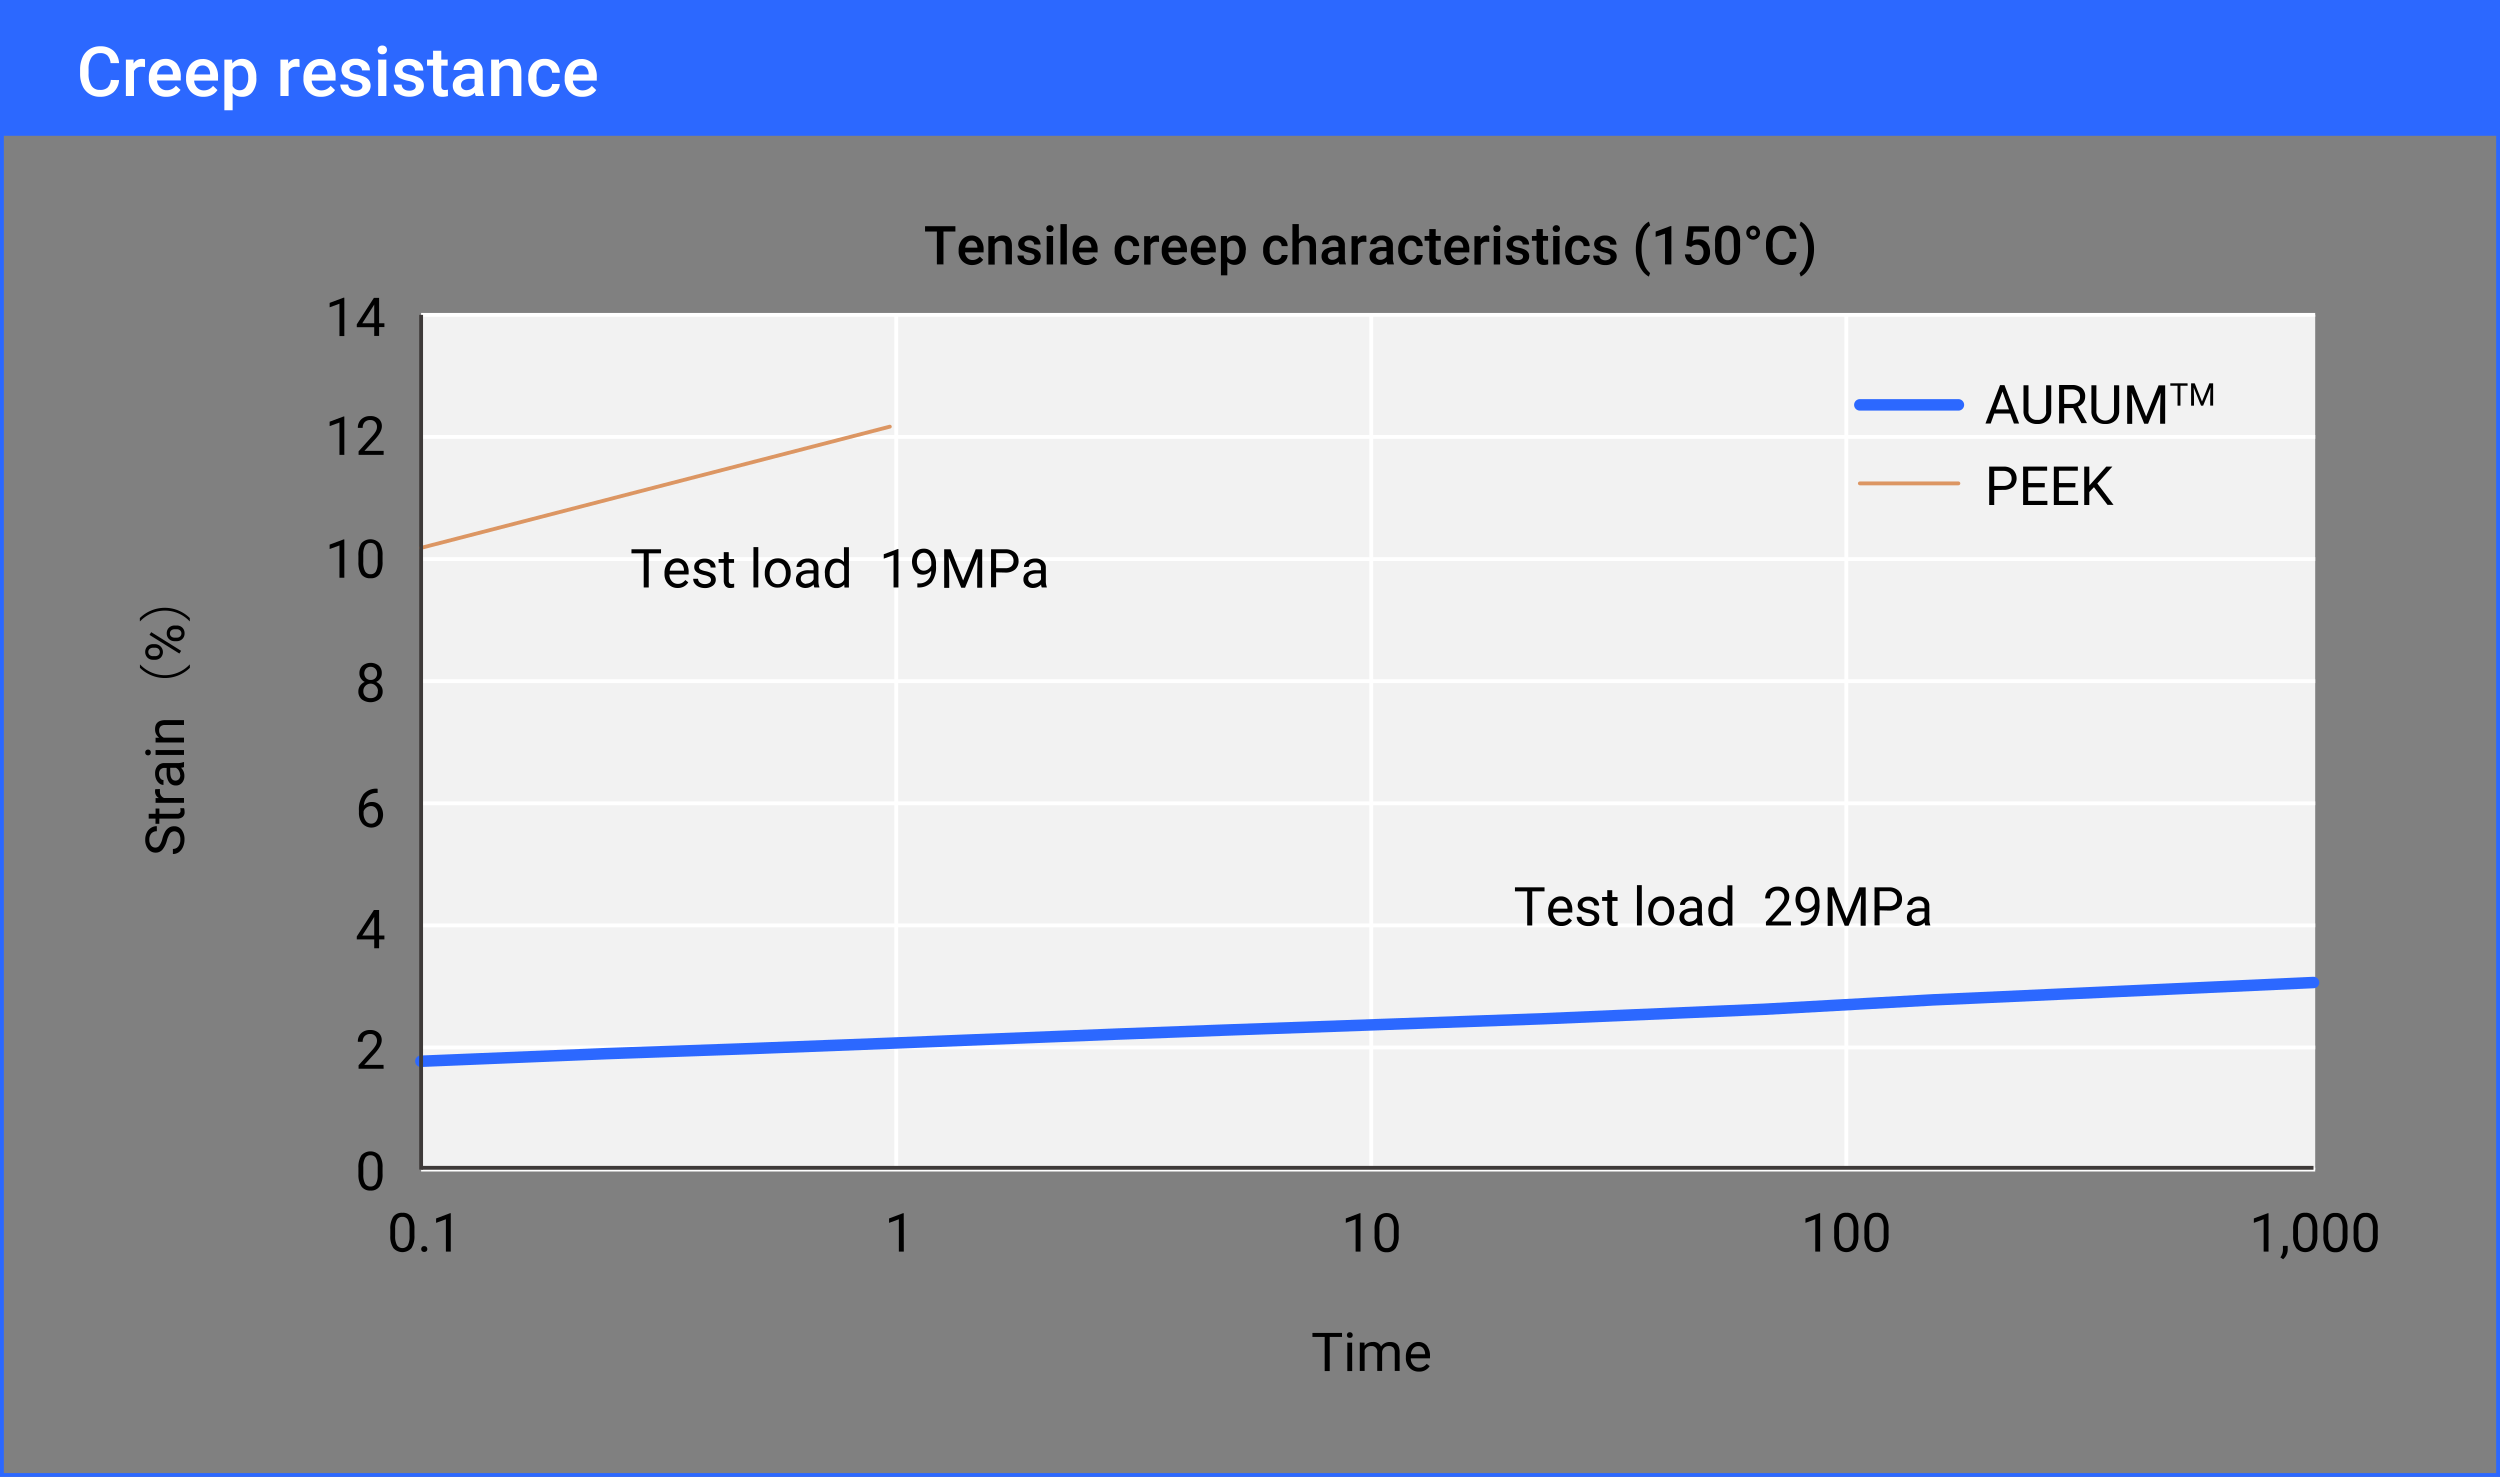 <svg xmlns="http://www.w3.org/2000/svg" viewBox="0 0 650.83 384.48"><rect x="0" y="0" width="650.83" height="384.48" fill="#808080" stroke="none"/><defs><style>.cls-1{fill:#2c68ff;}.cls-2,.cls-4,.cls-6,.cls-7,.cls-8{fill:none;}.cls-2,.cls-7{stroke:#2c68ff;}.cls-2,.cls-4,.cls-8{stroke-miterlimit:10;}.cls-3{fill:#f2f2f2;}.cls-4{stroke:#fff;}.cls-5{fill:#fff;}.cls-6{stroke:#dc9663;}.cls-6,.cls-7{stroke-linecap:round;stroke-linejoin:round;}.cls-7{stroke-width:3px;}.cls-8{stroke:#3e3a39;}</style></defs><g id="レイヤー_2" data-name="レイヤー 2"><g id="レイヤー_1-2" data-name="レイヤー 1"><g id="クリープ"><rect class="cls-1" x="0.5" y="0.5" width="649.83" height="34.85"/><rect class="cls-2" x="0.5" y="0.5" width="649.83" height="383.48"/><rect class="cls-3" x="109.63" y="81.97" width="493.09" height="222.51"/><line class="cls-4" x1="602.72" y1="272.69" x2="109.63" y2="272.69"/><line class="cls-4" x1="602.72" y1="209.12" x2="109.63" y2="209.12"/><line class="cls-4" x1="602.72" y1="145.54" x2="109.63" y2="145.54"/><line class="cls-4" x1="602.72" y1="81.97" x2="109.63" y2="81.97"/><line class="cls-4" x1="602.72" y1="113.75" x2="109.63" y2="113.75"/><line class="cls-4" x1="602.72" y1="177.33" x2="109.63" y2="177.33"/><line class="cls-4" x1="602.72" y1="240.9" x2="109.63" y2="240.9"/><line class="cls-4" x1="602.72" y1="304.48" x2="109.63" y2="304.48"/><line class="cls-4" x1="233.31" y1="304.48" x2="233.31" y2="81.97"/><line class="cls-4" x1="356.98" y1="304.48" x2="356.98" y2="81.97"/><line class="cls-4" x1="480.65" y1="304.48" x2="480.65" y2="81.97"/><path d="M107.89,321.59a5.84,5.84,0,0,1-.76,3.31,3.15,3.15,0,0,1-4.73,0,5.44,5.44,0,0,1-.79-3.16v-1.68a5.69,5.69,0,0,1,.75-3.26,2.71,2.71,0,0,1,2.38-1.07,2.75,2.75,0,0,1,2.37,1,5.52,5.52,0,0,1,.78,3.17Zm-1.27-1.73a4.64,4.64,0,0,0-.45-2.34,1.55,1.55,0,0,0-1.43-.73,1.52,1.52,0,0,0-1.41.73,4.51,4.51,0,0,0-.46,2.25v2a4.7,4.7,0,0,0,.47,2.38,1.7,1.7,0,0,0,2.81.05,4.54,4.54,0,0,0,.47-2.28Z"/><path d="M109.66,325.18a.79.79,0,0,1,.2-.55.72.72,0,0,1,.58-.22.78.78,0,0,1,.6.22.79.79,0,0,1,.2.55.73.73,0,0,1-.2.52.81.81,0,0,1-.6.21.75.75,0,0,1-.58-.21A.73.73,0,0,1,109.66,325.18Z"/><path d="M117.35,325.84h-1.27v-8.43l-2.55.94V317.2l3.62-1.36h.2Z"/><path d="M99.59,305.56a5.75,5.75,0,0,1-.76,3.3,2.68,2.68,0,0,1-2.37,1.08,2.71,2.71,0,0,1-2.35-1.05,5.53,5.53,0,0,1-.8-3.16v-1.68a5.7,5.7,0,0,1,.76-3.26,3.2,3.2,0,0,1,4.74,0,5.39,5.39,0,0,1,.78,3.17Zm-1.26-1.72a4.64,4.64,0,0,0-.45-2.34,1.56,1.56,0,0,0-1.43-.74,1.51,1.51,0,0,0-1.41.73,4.51,4.51,0,0,0-.46,2.25v2a4.71,4.71,0,0,0,.46,2.38,1.55,1.55,0,0,0,1.42.77,1.52,1.52,0,0,0,1.39-.72,4.53,4.53,0,0,0,.48-2.28Z"/><path d="M98.69,243.55h1.38v1H98.69v2.31H97.42v-2.31H92.88v-.75l4.46-6.9h1.35Zm-4.37,0h3.1v-4.88l-.15.28Z"/><path d="M99.87,278.23H93.35v-.91l3.44-3.83a7.71,7.71,0,0,0,1.06-1.41,2.4,2.4,0,0,0,.29-1.12,1.8,1.8,0,0,0-.47-1.28,1.61,1.61,0,0,0-1.26-.5,2,2,0,0,0-1.46.53,2.06,2.06,0,0,0-.53,1.5H93.16A2.92,2.92,0,0,1,94,269a3.26,3.26,0,0,1,2.37-.85,3.14,3.14,0,0,1,2.2.73,2.49,2.49,0,0,1,.8,1.93c0,1-.62,2.15-1.87,3.5l-2.66,2.9h5Z"/><path d="M99.39,175.29a2.27,2.27,0,0,1-.4,1.33,2.62,2.62,0,0,1-1.06.91,2.79,2.79,0,0,1,1.23,1,2.41,2.41,0,0,1,.46,1.45,2.6,2.6,0,0,1-.87,2.06,3.82,3.82,0,0,1-4.6,0,2.63,2.63,0,0,1-.86-2.06,2.55,2.55,0,0,1,.44-1.45,2.73,2.73,0,0,1,1.22-1,2.66,2.66,0,0,1-1-.91,2.35,2.35,0,0,1-.38-1.32,2.56,2.56,0,0,1,.81-2,3.42,3.42,0,0,1,4.25,0A2.56,2.56,0,0,1,99.39,175.29Zm-1,4.65a1.8,1.8,0,0,0-.53-1.36,1.89,1.89,0,0,0-3.27,1.36,1.75,1.75,0,0,0,.51,1.33,1.92,1.92,0,0,0,1.39.48,2,2,0,0,0,1.4-.48A1.76,1.76,0,0,0,98.35,179.94Zm-1.9-6.34a1.6,1.6,0,0,0-1.2.46,1.92,1.92,0,0,0,0,2.48,1.62,1.62,0,0,0,1.21.47,1.64,1.64,0,0,0,1.22-.47,1.69,1.69,0,0,0,.45-1.22,1.71,1.71,0,0,0-.47-1.24A1.6,1.6,0,0,0,96.45,173.6Z"/><path d="M98.31,205.36v1.07h-.23a3.32,3.32,0,0,0-2.35.88,3.64,3.64,0,0,0-1,2.38,2.69,2.69,0,0,1,2.14-.9,2.57,2.57,0,0,1,2.08.92,4,4,0,0,1-.06,4.82,3.11,3.11,0,0,1-4.57-.17,4.37,4.37,0,0,1-.88-2.83V211a6.57,6.57,0,0,1,1.17-4.2,4.31,4.31,0,0,1,3.49-1.48Zm-1.66,4.48a2.13,2.13,0,0,0-2,1.37v.46a3.3,3.3,0,0,0,.55,2,1.66,1.66,0,0,0,1.38.75,1.59,1.59,0,0,0,1.34-.63,2.59,2.59,0,0,0,.49-1.65,2.64,2.64,0,0,0-.49-1.66A1.59,1.59,0,0,0,96.65,209.84Z"/><path d="M89.64,118.41H88.37V110l-2.55.93v-1.15l3.63-1.36h.19Z"/><path d="M99.87,118.41H93.35v-.91l3.44-3.83a7.71,7.71,0,0,0,1.06-1.41,2.43,2.43,0,0,0,.29-1.13,1.82,1.82,0,0,0-.47-1.28,1.65,1.65,0,0,0-1.26-.5,1.92,1.92,0,0,0-1.46.54,2.05,2.05,0,0,0-.53,1.49H93.16a3,3,0,0,1,.88-2.22,3.3,3.3,0,0,1,2.37-.84,3.19,3.19,0,0,1,2.2.72,2.51,2.51,0,0,1,.8,1.94c0,1-.62,2.15-1.87,3.5l-2.66,2.89h5Z"/><path d="M89.64,150.41H88.37V142l-2.55.93v-1.15l3.63-1.36h.19Z"/><path d="M99.59,146.16a5.75,5.75,0,0,1-.76,3.3,2.68,2.68,0,0,1-2.37,1.08,2.73,2.73,0,0,1-2.36-1,5.54,5.54,0,0,1-.79-3.16v-1.69a5.62,5.62,0,0,1,.76-3.26,3.22,3.22,0,0,1,4.74,0,5.43,5.43,0,0,1,.78,3.18Zm-1.26-1.73a4.64,4.64,0,0,0-.45-2.34,1.57,1.57,0,0,0-1.43-.74,1.54,1.54,0,0,0-1.42.74,4.56,4.56,0,0,0-.46,2.25v2a4.73,4.73,0,0,0,.47,2.38,1.56,1.56,0,0,0,1.42.77,1.53,1.53,0,0,0,1.39-.72,4.68,4.68,0,0,0,.48-2.29Z"/><path d="M89.64,87.49H88.37V79.07L85.82,80V78.85l3.63-1.36h.19Z"/><path d="M98.69,84.15h1.38v1H98.69v2.31H97.42V85.18H92.88v-.74l4.46-6.9h1.35Zm-4.37,0h3.1V79.27l-.15.27Z"/><path d="M235.29,325.84H234v-8.43l-2.55.94V317.2l3.62-1.36h.2Z"/><path d="M354.18,325.84h-1.27v-8.43l-2.55.94V317.2l3.62-1.36h.2Z"/><path d="M364.12,321.59a5.76,5.76,0,0,1-.76,3.31A2.68,2.68,0,0,1,361,326a2.74,2.74,0,0,1-2.36-1.06,5.52,5.52,0,0,1-.79-3.16v-1.68a5.6,5.6,0,0,1,.76-3.26,3.2,3.2,0,0,1,4.74,0,5.37,5.37,0,0,1,.78,3.17Zm-1.26-1.73a4.64,4.64,0,0,0-.45-2.34,1.55,1.55,0,0,0-1.43-.73,1.54,1.54,0,0,0-1.42.73,4.52,4.52,0,0,0-.45,2.25v2a4.71,4.71,0,0,0,.46,2.38,1.55,1.55,0,0,0,1.42.77,1.52,1.52,0,0,0,1.39-.72,4.53,4.53,0,0,0,.48-2.28Z"/><path d="M349.37,348.05h-3.2v8.88h-1.31v-8.88h-3.19V347h7.7Z"/><path d="M350.65,347.57a.76.76,0,0,1,.19-.52.72.72,0,0,1,.56-.21.73.73,0,0,1,.56.21.76.76,0,0,1,.19.52.73.73,0,0,1-.19.52.77.77,0,0,1-.56.2.75.75,0,0,1-.56-.2A.73.73,0,0,1,350.65,347.57Zm1.37,9.36h-1.27v-7.39H352Z"/><path d="M355.23,349.54l0,.82a2.72,2.72,0,0,1,2.19-1,2.11,2.11,0,0,1,2.11,1.19,2.76,2.76,0,0,1,2.36-1.19c1.62,0,2.45.86,2.48,2.58v4.95h-1.27v-4.88a1.68,1.68,0,0,0-.36-1.18,1.57,1.57,0,0,0-1.22-.4,1.68,1.68,0,0,0-1.17.42,1.71,1.71,0,0,0-.54,1.13v4.91h-1.27v-4.84a1.41,1.41,0,0,0-1.58-1.62,1.7,1.7,0,0,0-1.7,1.06v5.4H354v-7.39Z"/><path d="M369.38,357.07a3.2,3.2,0,0,1-2.44-1,3.67,3.67,0,0,1-.95-2.64v-.23a4.45,4.45,0,0,1,.42-2,3.24,3.24,0,0,1,1.18-1.35,2.92,2.92,0,0,1,1.64-.49,2.79,2.79,0,0,1,2.24,1,4.12,4.12,0,0,1,.8,2.72v.53h-5a2.59,2.59,0,0,0,.64,1.76,2,2,0,0,0,1.55.68,2.14,2.14,0,0,0,1.14-.28,2.77,2.77,0,0,0,.81-.72l.77.6A3.11,3.11,0,0,1,369.38,357.07Zm-.15-6.63a1.66,1.66,0,0,0-1.29.56,2.66,2.66,0,0,0-.64,1.56H371v-.1a2.36,2.36,0,0,0-.52-1.49A1.59,1.59,0,0,0,369.23,350.44Z"/><path d="M172.09,144.05h-3.2v8.88h-1.31v-8.88h-3.19V143h7.7Z"/><path d="M176.43,153.07a3.22,3.22,0,0,1-2.44-1,3.67,3.67,0,0,1-1-2.64v-.23a4.45,4.45,0,0,1,.42-2,3.31,3.31,0,0,1,1.18-1.35,2.92,2.92,0,0,1,1.64-.49,2.77,2.77,0,0,1,2.24.95,4.12,4.12,0,0,1,.8,2.72v.53h-5a2.59,2.59,0,0,0,.64,1.76,2,2,0,0,0,1.55.68,2.14,2.14,0,0,0,1.14-.28,2.77,2.77,0,0,0,.81-.72l.77.6A3.11,3.11,0,0,1,176.43,153.07Zm-.15-6.63A1.68,1.68,0,0,0,175,147a2.72,2.72,0,0,0-.64,1.56h3.7v-.1a2.41,2.41,0,0,0-.51-1.49A1.6,1.6,0,0,0,176.28,146.44Z"/><path d="M185.09,151a.94.94,0,0,0-.39-.8,3.69,3.69,0,0,0-1.34-.48,6.68,6.68,0,0,1-1.53-.5,2.22,2.22,0,0,1-.83-.68,1.62,1.62,0,0,1-.27-.94,1.9,1.9,0,0,1,.77-1.54,3,3,0,0,1,2-.63,3.1,3.1,0,0,1,2,.65,2.07,2.07,0,0,1,.79,1.66H185a1.14,1.14,0,0,0-.44-.9,1.64,1.64,0,0,0-1.11-.37,1.73,1.73,0,0,0-1.08.3.94.94,0,0,0-.39.79.78.78,0,0,0,.36.69,4.72,4.72,0,0,0,1.31.44,6.59,6.59,0,0,1,1.54.51,2.24,2.24,0,0,1,.87.7,1.76,1.76,0,0,1,.28,1,1.89,1.89,0,0,1-.79,1.59,3.32,3.32,0,0,1-2.06.6,3.73,3.73,0,0,1-1.57-.32,2.58,2.58,0,0,1-1.07-.87,2.13,2.13,0,0,1-.39-1.22h1.27a1.3,1.3,0,0,0,.51,1,2,2,0,0,0,1.25.37,2.1,2.1,0,0,0,1.16-.29A.93.93,0,0,0,185.09,151Z"/><path d="M189.72,143.75v1.79h1.38v1h-1.38v4.6a1,1,0,0,0,.18.66.77.77,0,0,0,.63.23,2.72,2.72,0,0,0,.6-.09v1a3.67,3.67,0,0,1-1,.14,1.59,1.59,0,0,1-1.28-.51,2.27,2.27,0,0,1-.43-1.46v-4.59h-1.34v-1h1.34v-1.79Z"/><path d="M197.41,152.93h-1.26v-10.5h1.26Z"/><path d="M199.1,149.17a4.44,4.44,0,0,1,.43-2,3.17,3.17,0,0,1,1.19-1.34,3.29,3.29,0,0,1,1.74-.47,3.1,3.1,0,0,1,2.44,1,4,4,0,0,1,.94,2.78v.09a4.31,4.31,0,0,1-.42,1.93,3.08,3.08,0,0,1-1.18,1.34,3.26,3.26,0,0,1-1.77.48,3.09,3.09,0,0,1-2.43-1,4,4,0,0,1-.94-2.77Zm1.27.15a3.1,3.1,0,0,0,.58,2,1.81,1.81,0,0,0,1.52.75,1.78,1.78,0,0,0,1.53-.76,3.44,3.44,0,0,0,.57-2.11,3.15,3.15,0,0,0-.58-2,1.92,1.92,0,0,0-3,0A3.47,3.47,0,0,0,200.37,149.32Z"/><path d="M212,152.93a2.79,2.79,0,0,1-.18-.78,2.83,2.83,0,0,1-2.1.92,2.64,2.64,0,0,1-1.8-.62,2,2,0,0,1-.7-1.57,2.07,2.07,0,0,1,.88-1.79,4.1,4.1,0,0,1,2.47-.64h1.23v-.58a1.39,1.39,0,0,0-.4-1.06,1.59,1.59,0,0,0-1.17-.39,1.83,1.83,0,0,0-1.13.34,1,1,0,0,0-.46.83h-1.27a1.74,1.74,0,0,1,.39-1.07,2.69,2.69,0,0,1,1.07-.82,3.59,3.59,0,0,1,1.48-.3,2.9,2.9,0,0,1,2,.64,2.24,2.24,0,0,1,.75,1.76v3.4a4.21,4.21,0,0,0,.26,1.62v.11Zm-2.1-1a2.19,2.19,0,0,0,1.13-.31,1.85,1.85,0,0,0,.77-.8v-1.52h-1c-1.55,0-2.33.46-2.33,1.36a1.16,1.16,0,0,0,.4.93A1.5,1.5,0,0,0,209.89,152Z"/><path d="M214.73,149.17a4.35,4.35,0,0,1,.81-2.74,2.56,2.56,0,0,1,2.11-1,2.59,2.59,0,0,1,2.06.89v-3.86H221v10.5h-1.16l-.06-.79a2.59,2.59,0,0,1-2.12.93,2.53,2.53,0,0,1-2.09-1,4.4,4.4,0,0,1-.81-2.75Zm1.26.15a3.34,3.34,0,0,0,.52,2A1.7,1.7,0,0,0,218,152a1.85,1.85,0,0,0,1.76-1.08v-3.4a1.86,1.86,0,0,0-1.75-1.05,1.69,1.69,0,0,0-1.45.72A3.67,3.67,0,0,0,216,149.32Z"/><path d="M233.89,152.93h-1.27V144.5l-2.55.94v-1.15l3.62-1.36h.2Z"/><path d="M242.44,148.56a3.15,3.15,0,0,1-.94.76,2.6,2.6,0,0,1-1.21.28,2.64,2.64,0,0,1-1.5-.42,2.71,2.71,0,0,1-1-1.19,4.38,4.38,0,0,1,0-3.5,2.74,2.74,0,0,1,1.08-1.22,3,3,0,0,1,1.63-.43,2.76,2.76,0,0,1,2.32,1.11,4.79,4.79,0,0,1,.85,3v.37a6.47,6.47,0,0,1-1.14,4.24,4.43,4.43,0,0,1-3.47,1.37h-.25v-1.07h.27a3,3,0,0,0,3.32-3.31Zm-1.95,0a2,2,0,0,0,1.18-.39,2.29,2.29,0,0,0,.78-1v-.5a3.5,3.5,0,0,0-.54-2,1.67,1.67,0,0,0-2.71-.14,2.7,2.7,0,0,0-.5,1.69,2.78,2.78,0,0,0,.48,1.68A1.56,1.56,0,0,0,240.49,148.56Z"/><path d="M247.48,143l3.25,8.12L254,143h1.7v10h-1.31v-3.87l.12-4.19-3.27,8.06h-1l-3.26-8,.13,4.17v3.87h-1.31V143Z"/><path d="M259.32,149v3.89H258V143h3.67a3.72,3.72,0,0,1,2.56.83,2.84,2.84,0,0,1,.93,2.21,2.79,2.79,0,0,1-.91,2.23,3.8,3.8,0,0,1-2.59.79Zm0-1.08h2.36a2.35,2.35,0,0,0,1.61-.49,1.8,1.8,0,0,0,.56-1.44,1.84,1.84,0,0,0-.56-1.42,2.21,2.21,0,0,0-1.54-.56h-2.43Z"/><path d="M271.21,152.93a2.47,2.47,0,0,1-.18-.78,2.83,2.83,0,0,1-2.11.92,2.63,2.63,0,0,1-1.79-.62,2,2,0,0,1-.7-1.57,2.07,2.07,0,0,1,.88-1.79,4.1,4.1,0,0,1,2.47-.64H271v-.58a1.39,1.39,0,0,0-.4-1.06,1.59,1.59,0,0,0-1.17-.39,1.83,1.83,0,0,0-1.13.34,1,1,0,0,0-.46.83h-1.27a1.74,1.74,0,0,1,.39-1.07,2.69,2.69,0,0,1,1.07-.82,3.59,3.59,0,0,1,1.48-.3,2.9,2.9,0,0,1,2,.64,2.24,2.24,0,0,1,.75,1.76v3.4a4.21,4.21,0,0,0,.26,1.62v.11Zm-2.1-1a2.19,2.19,0,0,0,1.13-.31,1.85,1.85,0,0,0,.77-.8v-1.52h-1c-1.55,0-2.33.46-2.33,1.36a1.16,1.16,0,0,0,.4.93A1.5,1.5,0,0,0,269.11,152Z"/><path d="M402.09,232.05h-3.2v8.88h-1.31v-8.88h-3.19V231h7.7Z"/><path d="M406.43,241.07a3.22,3.22,0,0,1-2.44-1,3.67,3.67,0,0,1-.95-2.64v-.23a4.45,4.45,0,0,1,.42-2,3.31,3.31,0,0,1,1.18-1.35,2.92,2.92,0,0,1,1.64-.49,2.77,2.77,0,0,1,2.24.95,4.12,4.12,0,0,1,.8,2.72v.53h-5a2.59,2.59,0,0,0,.64,1.76,2,2,0,0,0,1.55.68,2.14,2.14,0,0,0,1.14-.28,2.77,2.77,0,0,0,.81-.72l.77.6A3.11,3.11,0,0,1,406.43,241.07Zm-.15-6.63A1.68,1.68,0,0,0,405,235a2.72,2.72,0,0,0-.64,1.56h3.7v-.1a2.41,2.41,0,0,0-.51-1.49A1.6,1.6,0,0,0,406.28,234.44Z"/><path d="M415.09,239a.94.94,0,0,0-.39-.8,3.69,3.69,0,0,0-1.34-.48,6.68,6.68,0,0,1-1.53-.5,2.22,2.22,0,0,1-.83-.68,1.62,1.62,0,0,1-.27-.94,1.9,1.9,0,0,1,.77-1.54,3,3,0,0,1,2-.63,3.1,3.1,0,0,1,2,.65,2.07,2.07,0,0,1,.79,1.66H415a1.14,1.14,0,0,0-.44-.9,1.64,1.64,0,0,0-1.11-.37,1.73,1.73,0,0,0-1.08.3.94.94,0,0,0-.39.79.78.78,0,0,0,.36.69,4.72,4.72,0,0,0,1.31.44,6.59,6.59,0,0,1,1.54.51,2.24,2.24,0,0,1,.87.7,1.76,1.76,0,0,1,.28,1,1.89,1.89,0,0,1-.79,1.59,3.32,3.32,0,0,1-2.06.6,3.73,3.73,0,0,1-1.57-.32,2.58,2.58,0,0,1-1.07-.87,2.13,2.13,0,0,1-.39-1.22h1.27a1.3,1.3,0,0,0,.51,1,2,2,0,0,0,1.25.37,2.1,2.1,0,0,0,1.16-.29A.93.93,0,0,0,415.09,239Z"/><path d="M419.72,231.75v1.79h1.38v1h-1.38v4.6a1,1,0,0,0,.18.66.77.77,0,0,0,.63.23,2.72,2.72,0,0,0,.6-.09v1a3.67,3.67,0,0,1-1,.14,1.59,1.59,0,0,1-1.28-.51,2.27,2.27,0,0,1-.43-1.46v-4.59h-1.34v-1h1.34v-1.79Z"/><path d="M427.41,240.93h-1.26v-10.5h1.26Z"/><path d="M429.1,237.17a4.44,4.44,0,0,1,.43-2,3.17,3.17,0,0,1,1.19-1.34,3.29,3.29,0,0,1,1.74-.47,3.1,3.1,0,0,1,2.44,1,4,4,0,0,1,.94,2.78v.09a4.31,4.31,0,0,1-.42,1.93,3.08,3.08,0,0,1-1.18,1.34,3.26,3.26,0,0,1-1.77.48,3.09,3.09,0,0,1-2.43-1,4,4,0,0,1-.94-2.77Zm1.27.15a3.1,3.1,0,0,0,.58,2,1.81,1.81,0,0,0,1.52.75,1.78,1.78,0,0,0,1.53-.76,3.44,3.44,0,0,0,.57-2.11,3.15,3.15,0,0,0-.58-2,1.92,1.92,0,0,0-3,0A3.47,3.47,0,0,0,430.37,237.32Z"/><path d="M442,240.93a2.79,2.79,0,0,1-.18-.78,2.83,2.83,0,0,1-2.1.92,2.64,2.64,0,0,1-1.8-.62,2,2,0,0,1-.7-1.57,2.07,2.07,0,0,1,.88-1.79,4.1,4.1,0,0,1,2.47-.64h1.23v-.58a1.39,1.39,0,0,0-.4-1.06,1.59,1.59,0,0,0-1.17-.39,1.83,1.83,0,0,0-1.13.34,1,1,0,0,0-.46.83h-1.27a1.74,1.74,0,0,1,.39-1.07,2.69,2.69,0,0,1,1.07-.82,3.59,3.59,0,0,1,1.48-.3,2.9,2.9,0,0,1,2,.64,2.24,2.24,0,0,1,.75,1.76v3.4a4.21,4.21,0,0,0,.26,1.62v.11Zm-2.1-1a2.19,2.19,0,0,0,1.13-.31,1.85,1.85,0,0,0,.77-.8v-1.52h-1c-1.55,0-2.33.46-2.33,1.36a1.16,1.16,0,0,0,.4.93A1.5,1.5,0,0,0,439.89,240Z"/><path d="M444.73,237.17a4.35,4.35,0,0,1,.81-2.74,2.56,2.56,0,0,1,2.11-1,2.59,2.59,0,0,1,2.06.89v-3.86H451v10.5h-1.16l-.06-.79a2.59,2.59,0,0,1-2.12.93,2.53,2.53,0,0,1-2.09-1,4.4,4.4,0,0,1-.81-2.75Zm1.26.15a3.34,3.34,0,0,0,.52,2A1.7,1.7,0,0,0,448,240a1.85,1.85,0,0,0,1.76-1.08v-3.4a1.86,1.86,0,0,0-1.75-1.05,1.69,1.69,0,0,0-1.45.72A3.67,3.67,0,0,0,446,237.32Z"/><path d="M466.26,240.93h-6.53V240l3.45-3.82a8.36,8.36,0,0,0,1.06-1.42,2.37,2.37,0,0,0,.29-1.12,1.77,1.77,0,0,0-.48-1.28,1.64,1.64,0,0,0-1.25-.5,2,2,0,0,0-1.47.54,2,2,0,0,0-.52,1.49h-1.27a3,3,0,0,1,.89-2.22,3.31,3.31,0,0,1,2.37-.85,3.18,3.18,0,0,1,2.19.73,2.48,2.48,0,0,1,.81,1.94c0,1-.63,2.15-1.88,3.5l-2.66,2.89h5Z"/><path d="M472.44,236.56a3.15,3.15,0,0,1-.94.76,2.6,2.6,0,0,1-1.21.28,2.64,2.64,0,0,1-1.5-.42,2.71,2.71,0,0,1-1-1.19,4.38,4.38,0,0,1,0-3.5,2.74,2.74,0,0,1,1.08-1.22,3,3,0,0,1,1.63-.43,2.76,2.76,0,0,1,2.32,1.11,4.79,4.79,0,0,1,.85,3v.37a6.47,6.47,0,0,1-1.14,4.24,4.43,4.43,0,0,1-3.47,1.37h-.25v-1.07h.27a3,3,0,0,0,3.32-3.31Zm-1.95,0a2,2,0,0,0,1.18-.39,2.29,2.29,0,0,0,.78-1v-.5a3.5,3.5,0,0,0-.54-2,1.67,1.67,0,0,0-2.71-.14,2.7,2.7,0,0,0-.5,1.69,2.78,2.78,0,0,0,.48,1.68A1.56,1.56,0,0,0,470.49,236.56Z"/><path d="M477.48,231l3.25,8.12L484,231h1.7v10h-1.31v-3.87l.12-4.19-3.27,8.06h-1l-3.26-8,.13,4.17v3.87h-1.31V231Z"/><path d="M489.32,237v3.89H488V231h3.67a3.72,3.72,0,0,1,2.56.83,2.84,2.84,0,0,1,.93,2.21,2.79,2.79,0,0,1-.91,2.23,3.8,3.8,0,0,1-2.59.79Zm0-1.08h2.36a2.35,2.35,0,0,0,1.61-.49,1.8,1.8,0,0,0,.56-1.44,1.84,1.84,0,0,0-.56-1.42,2.21,2.21,0,0,0-1.54-.56h-2.43Z"/><path d="M501.21,240.93a2.47,2.47,0,0,1-.18-.78,2.83,2.83,0,0,1-2.11.92,2.63,2.63,0,0,1-1.79-.62,2,2,0,0,1-.7-1.57,2.07,2.07,0,0,1,.88-1.79,4.1,4.1,0,0,1,2.47-.64H501v-.58a1.39,1.39,0,0,0-.4-1.06,1.59,1.59,0,0,0-1.17-.39,1.83,1.83,0,0,0-1.13.34,1,1,0,0,0-.46.83h-1.27a1.74,1.74,0,0,1,.39-1.07,2.69,2.69,0,0,1,1.07-.82,3.59,3.59,0,0,1,1.48-.3,2.9,2.9,0,0,1,2,.64,2.24,2.24,0,0,1,.75,1.76v3.4a4.21,4.21,0,0,0,.26,1.62v.11Zm-2.1-1a2.19,2.19,0,0,0,1.13-.31,1.85,1.85,0,0,0,.77-.8v-1.52h-1c-1.55,0-2.33.46-2.33,1.36a1.16,1.16,0,0,0,.4.93A1.5,1.5,0,0,0,499.11,240Z"/><path class="cls-5" d="M31,20.85a4.63,4.63,0,0,1-1.51,3.2A5.19,5.19,0,0,1,26,25.2a5,5,0,0,1-2.69-.73,4.71,4.71,0,0,1-1.8-2.06,7.52,7.52,0,0,1-.66-3.1v-1.2a7.6,7.6,0,0,1,.64-3.19,4.88,4.88,0,0,1,1.85-2.13,5.1,5.1,0,0,1,2.77-.74,5,5,0,0,1,3.41,1.14A4.81,4.81,0,0,1,31,16.44H28.78a3.2,3.2,0,0,0-.81-2,2.64,2.64,0,0,0-1.89-.61,2.59,2.59,0,0,0-2.23,1.06A5.28,5.28,0,0,0,23.06,18v1.13a5.59,5.59,0,0,0,.74,3.17A2.45,2.45,0,0,0,26,23.4a2.83,2.83,0,0,0,2-.59,3.06,3.06,0,0,0,.84-2Z"/><path class="cls-5" d="M37.75,17.46a4.94,4.94,0,0,0-.87-.07,2,2,0,0,0-2,1.13V25H32.77V15.51h2l0,1.06A2.42,2.42,0,0,1,37,15.33a2,2,0,0,1,.76.13Z"/><path class="cls-5" d="M43.29,25.2A4.41,4.41,0,0,1,40,23.92a4.66,4.66,0,0,1-1.26-3.41v-.26a5.69,5.69,0,0,1,.55-2.55A4.14,4.14,0,0,1,40.83,16,4,4,0,0,1,43,15.33a3.73,3.73,0,0,1,3,1.24,5.24,5.24,0,0,1,1.06,3.51v.86H40.89a2.76,2.76,0,0,0,.79,1.86,2.32,2.32,0,0,0,1.73.69A2.89,2.89,0,0,0,45.8,22.3L47,23.4a3.82,3.82,0,0,1-1.52,1.32A4.71,4.71,0,0,1,43.29,25.2ZM43,17.05a1.8,1.8,0,0,0-1.42.61,3.19,3.19,0,0,0-.69,1.72H45v-.16a2.49,2.49,0,0,0-.57-1.62A1.77,1.77,0,0,0,43,17.05Z"/><path class="cls-5" d="M53,25.2a4.41,4.41,0,0,1-3.29-1.28,4.63,4.63,0,0,1-1.27-3.41v-.26a5.82,5.82,0,0,1,.55-2.55A4.16,4.16,0,0,1,50.49,16a4,4,0,0,1,2.21-.63,3.73,3.73,0,0,1,3,1.24,5.24,5.24,0,0,1,1.06,3.51v.86H50.55a2.84,2.84,0,0,0,.78,1.86,2.36,2.36,0,0,0,1.74.69,2.89,2.89,0,0,0,2.39-1.19l1.15,1.1a3.82,3.82,0,0,1-1.52,1.32A4.71,4.71,0,0,1,53,25.2Zm-.26-8.15a1.8,1.8,0,0,0-1.42.61,3.19,3.19,0,0,0-.69,1.72h4.07v-.16a2.49,2.49,0,0,0-.57-1.62A1.77,1.77,0,0,0,52.69,17.05Z"/><path class="cls-5" d="M66.75,20.36a5.66,5.66,0,0,1-1,3.52,3.19,3.19,0,0,1-2.69,1.32,3.25,3.25,0,0,1-2.5-1v4.51H58.41V15.51h2l.09,1A3.13,3.13,0,0,1,63,15.33a3.26,3.26,0,0,1,2.73,1.3,5.79,5.79,0,0,1,1,3.6Zm-2.13-.18a3.94,3.94,0,0,0-.57-2.26,1.84,1.84,0,0,0-1.62-.84,2,2,0,0,0-1.88,1.08v4.22a2,2,0,0,0,1.9,1.11A1.82,1.82,0,0,0,64,22.67,4.32,4.32,0,0,0,64.62,20.18Z"/><path class="cls-5" d="M78,17.46a4.94,4.94,0,0,0-.87-.07,2,2,0,0,0-2,1.13V25H73V15.51h2l.05,1.06a2.43,2.43,0,0,1,2.15-1.24,2,2,0,0,1,.75.13Z"/><path class="cls-5" d="M83.55,25.2a4.43,4.43,0,0,1-3.29-1.28A4.66,4.66,0,0,1,79,20.51v-.26a5.69,5.69,0,0,1,.55-2.55A4.14,4.14,0,0,1,81.09,16a4,4,0,0,1,2.21-.63,3.77,3.77,0,0,1,3,1.24,5.29,5.29,0,0,1,1.06,3.51v.86H81.15a2.85,2.85,0,0,0,.79,1.86,2.35,2.35,0,0,0,1.73.69,2.89,2.89,0,0,0,2.39-1.19l1.16,1.1a3.85,3.85,0,0,1-1.53,1.32A4.71,4.71,0,0,1,83.55,25.2Zm-.25-8.15a1.79,1.79,0,0,0-1.42.61,3.19,3.19,0,0,0-.69,1.72h4.07v-.16a2.55,2.55,0,0,0-.58-1.62A1.75,1.75,0,0,0,83.3,17.05Z"/><path class="cls-5" d="M94.35,22.44a1,1,0,0,0-.47-.88A5.15,5.15,0,0,0,92.32,21a8.88,8.88,0,0,1-1.82-.58,2.44,2.44,0,0,1-1.6-2.24,2.54,2.54,0,0,1,1-2.06,4.11,4.11,0,0,1,2.64-.83,4.28,4.28,0,0,1,2.75.85,2.67,2.67,0,0,1,1,2.19H94.25a1.34,1.34,0,0,0-.46-1,1.75,1.75,0,0,0-1.21-.41,1.89,1.89,0,0,0-1.15.33,1,1,0,0,0-.44.87.84.84,0,0,0,.41.76,5.51,5.51,0,0,0,1.67.55,8.32,8.32,0,0,1,2,.66,2.89,2.89,0,0,1,1.07.92,2.35,2.35,0,0,1,.34,1.3,2.47,2.47,0,0,1-1.06,2.08,4.55,4.55,0,0,1-2.79.8,4.92,4.92,0,0,1-2.08-.43,3.35,3.35,0,0,1-1.42-1.16A2.73,2.73,0,0,1,88.59,22h2.07a1.52,1.52,0,0,0,.57,1.17,2.24,2.24,0,0,0,1.4.41,2.1,2.1,0,0,0,1.28-.33A1,1,0,0,0,94.35,22.44Z"/><path class="cls-5" d="M98.32,13a1.13,1.13,0,0,1,.31-.82,1.2,1.2,0,0,1,.89-.32,1.22,1.22,0,0,1,.9.32,1.13,1.13,0,0,1,.31.82,1.09,1.09,0,0,1-.31.8,1.18,1.18,0,0,1-.9.32,1.16,1.16,0,0,1-.89-.32A1.09,1.09,0,0,1,98.32,13Zm2.26,12H98.45V15.51h2.13Z"/><path class="cls-5" d="M108.24,22.44a1,1,0,0,0-.47-.88,5.15,5.15,0,0,0-1.56-.52,8.68,8.68,0,0,1-1.82-.58,2.42,2.42,0,0,1-1.6-2.24,2.54,2.54,0,0,1,1-2.06,4.1,4.1,0,0,1,2.63-.83,4.29,4.29,0,0,1,2.76.85,2.67,2.67,0,0,1,1,2.19h-2.14a1.33,1.33,0,0,0-.45-1,1.78,1.78,0,0,0-1.22-.41,1.86,1.86,0,0,0-1.14.33,1,1,0,0,0-.45.87.85.85,0,0,0,.42.76,5.51,5.51,0,0,0,1.67.55,8.48,8.48,0,0,1,2,.66A2.78,2.78,0,0,1,110,21a2.36,2.36,0,0,1,.35,1.3,2.47,2.47,0,0,1-1.06,2.08,4.55,4.55,0,0,1-2.79.8,4.92,4.92,0,0,1-2.08-.43A3.38,3.38,0,0,1,103,23.61a2.73,2.73,0,0,1-.51-1.59h2.08a1.52,1.52,0,0,0,.57,1.17,2.24,2.24,0,0,0,1.4.41,2.1,2.1,0,0,0,1.28-.33A1,1,0,0,0,108.24,22.44Z"/><path class="cls-5" d="M114.88,13.2v2.31h1.67v1.58h-1.67V22.4a1.2,1.2,0,0,0,.21.79,1,1,0,0,0,.77.24,3.27,3.27,0,0,0,.75-.09V25a5.13,5.13,0,0,1-1.41.21c-1.64,0-2.46-.91-2.46-2.72V17.09h-1.57V15.51h1.57V13.2Z"/><path class="cls-5" d="M123.87,25a3.05,3.05,0,0,1-.25-.89,3.33,3.33,0,0,1-2.5,1.07,3.36,3.36,0,0,1-2.33-.82,2.61,2.61,0,0,1-.91-2A2.71,2.71,0,0,1,119,20a5.48,5.48,0,0,1,3.23-.81h1.31v-.62a1.7,1.7,0,0,0-.41-1.19,1.68,1.68,0,0,0-1.26-.44,1.92,1.92,0,0,0-1.2.36,1.15,1.15,0,0,0-.46.93h-2.14a2.39,2.39,0,0,1,.52-1.46A3.48,3.48,0,0,1,120,15.72a4.94,4.94,0,0,1,2-.39,4,4,0,0,1,2.67.84,3,3,0,0,1,1,2.36v4.29a4.86,4.86,0,0,0,.36,2.05V25Zm-2.35-1.54a2.38,2.38,0,0,0,1.19-.31,2.07,2.07,0,0,0,.84-.82v-1.8H122.4a3.13,3.13,0,0,0-1.79.42,1.34,1.34,0,0,0-.59,1.17,1.23,1.23,0,0,0,.41,1A1.58,1.58,0,0,0,121.52,23.48Z"/><path class="cls-5" d="M129.9,15.51l.07,1.1a3.41,3.41,0,0,1,2.76-1.28c2,0,3,1.14,3,3.4V25h-2.14V18.86a2,2,0,0,0-.39-1.34,1.65,1.65,0,0,0-1.28-.44A2.05,2.05,0,0,0,130,18.25V25h-2.14V15.51Z"/><path class="cls-5" d="M141.84,23.49a2,2,0,0,0,1.33-.47,1.57,1.57,0,0,0,.56-1.15h2a3.16,3.16,0,0,1-.55,1.66,3.73,3.73,0,0,1-1.41,1.22,4.29,4.29,0,0,1-1.91.45,4.08,4.08,0,0,1-3.17-1.3,5.12,5.12,0,0,1-1.17-3.57v-.21a5.06,5.06,0,0,1,1.16-3.48,4,4,0,0,1,3.17-1.31,3.89,3.89,0,0,1,2.76,1,3.54,3.54,0,0,1,1.12,2.6h-2a2,2,0,0,0-.56-1.35,1.79,1.79,0,0,0-1.33-.52,1.89,1.89,0,0,0-1.6.75,3.82,3.82,0,0,0-.57,2.28v.34a3.86,3.86,0,0,0,.56,2.31A1.87,1.87,0,0,0,141.84,23.49Z"/><path class="cls-5" d="M151.54,25.2a4.43,4.43,0,0,1-3.29-1.28A4.66,4.66,0,0,1,147,20.51v-.26a5.69,5.69,0,0,1,.55-2.55A4.21,4.21,0,0,1,149.08,16a4,4,0,0,1,2.22-.63,3.76,3.76,0,0,1,3,1.24,5.29,5.29,0,0,1,1.06,3.51v.86h-6.22a2.85,2.85,0,0,0,.79,1.86,2.36,2.36,0,0,0,1.74.69,2.91,2.91,0,0,0,2.39-1.19l1.15,1.1a3.78,3.78,0,0,1-1.53,1.32A4.68,4.68,0,0,1,151.54,25.2Zm-.25-8.15a1.79,1.79,0,0,0-1.42.61,3.19,3.19,0,0,0-.69,1.72h4.07v-.16a2.61,2.61,0,0,0-.57-1.62A1.79,1.79,0,0,0,151.29,17.05Z"/><path d="M43.46,218.75a6.25,6.25,0,0,1-1.19,2.46,2.27,2.27,0,0,1-1.75.76,2.41,2.41,0,0,1-1.94-.93,3.78,3.78,0,0,1-.77-2.45,4,4,0,0,1,.4-1.83,3,3,0,0,1,1.09-1.24,2.76,2.76,0,0,1,1.53-.44v1.32a1.84,1.84,0,0,0-1.43.57,2.35,2.35,0,0,0-.52,1.62,2.45,2.45,0,0,0,.43,1.52,1.44,1.44,0,0,0,1.19.54,1.26,1.26,0,0,0,1-.52,5,5,0,0,0,.77-1.75,8.13,8.13,0,0,1,.77-1.95,3.08,3.08,0,0,1,1-1,2.59,2.59,0,0,1,1.32-.33,2.33,2.33,0,0,1,1.94.94,4.06,4.06,0,0,1,.73,2.52,4.59,4.59,0,0,1-.4,1.92,3.24,3.24,0,0,1-1.07,1.37,2.66,2.66,0,0,1-1.55.48V221a1.7,1.7,0,0,0,1.42-.67,2.77,2.77,0,0,0,.52-1.78,2.6,2.6,0,0,0-.42-1.59,1.5,1.5,0,0,0-2.29,0A6,6,0,0,0,43.46,218.75Z"/><path d="M38.71,211.86H40.5v-1.38h1v1.38h4.59a1,1,0,0,0,.67-.19A.76.76,0,0,0,47,211a2.74,2.74,0,0,0-.08-.6h1a3.79,3.79,0,0,1,.14,1,1.56,1.56,0,0,1-.52,1.28,2.16,2.16,0,0,1-1.45.43H41.48v1.35h-1v-1.35H38.71Z"/><path d="M41.64,205.42a4.13,4.13,0,0,0,0,.63,1.67,1.67,0,0,0,1.06,1.69H47.9V209H40.5v-1.23l.86,0a2,2,0,0,1-1-1.76,1.41,1.41,0,0,1,.09-.57Z"/><path d="M47.9,199.7a2.7,2.7,0,0,1-.78.17A2.83,2.83,0,0,1,48,202a2.6,2.6,0,0,1-.62,1.79,2,2,0,0,1-1.57.7,2.11,2.11,0,0,1-1.8-.87,4.2,4.2,0,0,1-.63-2.47v-1.24h-.59a1.42,1.42,0,0,0-1,.4,1.6,1.6,0,0,0-.39,1.17,1.81,1.81,0,0,0,.34,1.13,1,1,0,0,0,.82.46v1.27a1.79,1.79,0,0,1-1.07-.39,2.73,2.73,0,0,1-.81-1.06,3.64,3.64,0,0,1-.3-1.49,2.91,2.91,0,0,1,.64-2,2.31,2.31,0,0,1,1.76-.75h3.4a4.21,4.21,0,0,0,1.62-.26h.11Zm-1,2.09a2.25,2.25,0,0,0-.31-1.12,1.87,1.87,0,0,0-.8-.78H44.31v1c0,1.55.46,2.32,1.36,2.32a1.13,1.13,0,0,0,.93-.4A1.53,1.53,0,0,0,46.94,201.79Z"/><path d="M38.54,196.64a.74.74,0,0,1-.52-.19.69.69,0,0,1-.21-.55.7.7,0,0,1,.21-.56.75.75,0,0,1,.52-.2.69.69,0,0,1,.51.2.7.7,0,0,1,.21.56.69.69,0,0,1-.21.55A.69.69,0,0,1,38.54,196.64Zm9.36-1.37v1.27H40.5v-1.27Z"/><path d="M40.5,192.05l.93,0a2.68,2.68,0,0,1-1.06-2.21c0-1.57.88-2.35,2.64-2.37H47.9v1.27H43a1.69,1.69,0,0,0-1.19.36,1.49,1.49,0,0,0-.38,1.12,1.82,1.82,0,0,0,.33,1.08,2.27,2.27,0,0,0,.86.73H47.9v1.26H40.5Z"/><path d="M36.48,173a8.86,8.86,0,0,0,12.89,0h.06v.85a9.27,9.27,0,0,1-13,0V173Z"/><path d="M39.86,171.76a2,2,0,0,1-1.48-.57,2.14,2.14,0,0,1,0-2.94,2.1,2.1,0,0,1,1.51-.56h.49a2.07,2.07,0,0,1,1.47,3.49,2,2,0,0,1-1.52.58Zm.52-.94a1.31,1.31,0,0,0,.89-.3,1.11,1.11,0,0,0,0-1.59,1.34,1.34,0,0,0-.92-.3h-.5a1.33,1.33,0,0,0-.89.3,1,1,0,0,0-.35.8,1,1,0,0,0,.35.8,1.42,1.42,0,0,0,.91.29Zm6.77-1.39-.45.71-7.78-4.86.45-.71Zm-1.69-2.51a2,2,0,0,1-1.47-.57,2,2,0,0,1-.58-1.47,2,2,0,0,1,.57-1.47,2.1,2.1,0,0,1,1.53-.57H46a2,2,0,0,1,1.48.57,2,2,0,0,1,.57,1.46,2,2,0,0,1-.57,1.47,2.05,2.05,0,0,1-1.52.58ZM46,166a1.27,1.27,0,0,0,.89-.3,1.1,1.1,0,0,0,0-1.59,1.32,1.32,0,0,0-.92-.29h-.5a1.36,1.36,0,0,0-.89.29,1,1,0,0,0-.34.8,1,1,0,0,0,.34.79,1.31,1.31,0,0,0,.91.3Z"/><path d="M49.37,161.74a8.86,8.86,0,0,0-12.89,0h-.07v-.84a9.25,9.25,0,0,1,13,0v.84Z"/><path d="M473.84,325.84h-1.27v-8.43l-2.55.94V317.2l3.62-1.36h.2Z"/><path d="M483.79,321.59a5.84,5.84,0,0,1-.76,3.31,3.15,3.15,0,0,1-4.73,0,5.51,5.51,0,0,1-.8-3.16v-1.68a5.68,5.68,0,0,1,.76-3.26,2.71,2.71,0,0,1,2.38-1.07,2.75,2.75,0,0,1,2.37,1,5.52,5.52,0,0,1,.78,3.17Zm-1.27-1.73a4.64,4.64,0,0,0-.45-2.34,1.55,1.55,0,0,0-1.43-.73,1.51,1.51,0,0,0-1.41.73,4.51,4.51,0,0,0-.46,2.25v2a4.6,4.6,0,0,0,.47,2.38,1.69,1.69,0,0,0,2.8.05,4.42,4.42,0,0,0,.48-2.28Z"/><path d="M491.65,321.59a5.84,5.84,0,0,1-.76,3.31,3.15,3.15,0,0,1-4.73,0,5.51,5.51,0,0,1-.8-3.16v-1.68a5.68,5.68,0,0,1,.76-3.26,2.71,2.71,0,0,1,2.38-1.07,2.75,2.75,0,0,1,2.37,1,5.52,5.52,0,0,1,.78,3.17Zm-1.27-1.73a4.64,4.64,0,0,0-.45-2.34,1.55,1.55,0,0,0-1.43-.73,1.51,1.51,0,0,0-1.41.73,4.51,4.51,0,0,0-.46,2.25v2a4.7,4.7,0,0,0,.47,2.38,1.7,1.7,0,0,0,2.81.05,4.54,4.54,0,0,0,.47-2.28Z"/><path d="M590.57,325.84H589.3v-8.43l-2.55.94V317.2l3.62-1.36h.2Z"/><path d="M594.37,327.82l-.72-.49a3.3,3.3,0,0,0,.67-1.85v-1.14h1.24v1a3.19,3.19,0,0,1-.34,1.38A3.34,3.34,0,0,1,594.37,327.82Z"/><path d="M603.27,321.59a5.84,5.84,0,0,1-.76,3.31,3.15,3.15,0,0,1-4.73,0,5.51,5.51,0,0,1-.8-3.16v-1.68a5.68,5.68,0,0,1,.76-3.26,2.71,2.71,0,0,1,2.38-1.07,2.75,2.75,0,0,1,2.37,1,5.52,5.52,0,0,1,.78,3.17ZM602,319.86a4.64,4.64,0,0,0-.45-2.34,1.55,1.55,0,0,0-1.43-.73,1.51,1.51,0,0,0-1.41.73,4.51,4.51,0,0,0-.46,2.25v2a4.7,4.7,0,0,0,.47,2.38,1.7,1.7,0,0,0,2.81.05,4.54,4.54,0,0,0,.47-2.28Z"/><path d="M611.13,321.59a5.76,5.76,0,0,1-.76,3.31A2.71,2.71,0,0,1,608,326a2.74,2.74,0,0,1-2.36-1.06,5.44,5.44,0,0,1-.79-3.16v-1.68a5.69,5.69,0,0,1,.75-3.26,2.71,2.71,0,0,1,2.38-1.07,2.75,2.75,0,0,1,2.37,1,5.52,5.52,0,0,1,.78,3.17Zm-1.27-1.73a4.64,4.64,0,0,0-.45-2.34,1.55,1.55,0,0,0-1.43-.73,1.52,1.52,0,0,0-1.41.73,4.51,4.51,0,0,0-.46,2.25v2a4.7,4.7,0,0,0,.47,2.38,1.7,1.7,0,0,0,2.81.05,4.54,4.54,0,0,0,.47-2.28Z"/><path d="M619,321.59a5.76,5.76,0,0,1-.76,3.31,2.71,2.71,0,0,1-2.37,1.08,2.74,2.74,0,0,1-2.36-1.06,5.52,5.52,0,0,1-.79-3.16v-1.68a5.6,5.6,0,0,1,.76-3.26,2.68,2.68,0,0,1,2.37-1.07,2.74,2.74,0,0,1,2.37,1A5.37,5.37,0,0,1,619,320Zm-1.27-1.73a4.64,4.64,0,0,0-.45-2.34,1.75,1.75,0,0,0-2.84,0,4.51,4.51,0,0,0-.46,2.25v2a4.7,4.7,0,0,0,.47,2.38,1.7,1.7,0,0,0,2.81.05,4.54,4.54,0,0,0,.47-2.28Z"/><path d="M248.72,60.28h-3.11v8.56H243.9V60.28h-3.08V58.89h7.9Z"/><path d="M253.12,69a3.45,3.45,0,0,1-2.56-1,3.59,3.59,0,0,1-1-2.65v-.2a4.5,4.5,0,0,1,.42-2,3.32,3.32,0,0,1,1.2-1.36,3.22,3.22,0,0,1,1.73-.48,2.91,2.91,0,0,1,2.33,1,4.07,4.07,0,0,1,.82,2.73v.67h-4.83a2.27,2.27,0,0,0,.61,1.45,1.86,1.86,0,0,0,1.35.53,2.27,2.27,0,0,0,1.86-.92l.9.85a3,3,0,0,1-1.19,1A3.75,3.75,0,0,1,253.12,69Zm-.2-6.34a1.38,1.38,0,0,0-1.1.48,2.5,2.5,0,0,0-.54,1.33h3.16v-.12a2,2,0,0,0-.44-1.26A1.37,1.37,0,0,0,252.92,62.64Z"/><path d="M258.92,61.44l0,.86a2.68,2.68,0,0,1,2.16-1c1.54,0,2.32.88,2.35,2.64v4.89h-1.66V64.05a1.51,1.51,0,0,0-.31-1,1.28,1.28,0,0,0-1-.33,1.6,1.6,0,0,0-1.5.91v5.26h-1.66v-7.4Z"/><path d="M269.31,66.83a.77.77,0,0,0-.37-.68,4.05,4.05,0,0,0-1.21-.41,6.43,6.43,0,0,1-1.42-.45,1.88,1.88,0,0,1-1.24-1.74,2,2,0,0,1,.8-1.6,3.18,3.18,0,0,1,2.05-.64,3.32,3.32,0,0,1,2.15.65,2.1,2.1,0,0,1,.81,1.7h-1.66a1,1,0,0,0-.35-.79,1.38,1.38,0,0,0-.95-.32,1.46,1.46,0,0,0-.89.25.8.8,0,0,0-.34.68.66.66,0,0,0,.32.59,4,4,0,0,0,1.3.43,6.78,6.78,0,0,1,1.53.51,2.2,2.2,0,0,1,.83.72,1.81,1.81,0,0,1,.27,1,1.94,1.94,0,0,1-.83,1.62A3.53,3.53,0,0,1,268,69a3.78,3.78,0,0,1-1.62-.33,2.64,2.64,0,0,1-1.11-.9,2.13,2.13,0,0,1-.4-1.24h1.61a1.2,1.2,0,0,0,.45.9,1.67,1.67,0,0,0,1.09.32,1.63,1.63,0,0,0,1-.25A.76.76,0,0,0,269.31,66.83Z"/><path d="M272.39,59.52a.87.87,0,0,1,.24-.63,1.06,1.06,0,0,1,1.39,0,.84.84,0,0,1,.25.63.85.85,0,0,1-.25.63,1.09,1.09,0,0,1-1.39,0A.88.88,0,0,1,272.39,59.52Zm1.76,9.32h-1.66v-7.4h1.66Z"/><path d="M277.73,68.84h-1.66V58.34h1.66Z"/><path d="M282.79,69a3.47,3.47,0,0,1-2.56-1,3.63,3.63,0,0,1-1-2.65v-.2a4.37,4.37,0,0,1,.43-2,3.17,3.17,0,0,1,2.92-1.84,2.92,2.92,0,0,1,2.34,1,4.07,4.07,0,0,1,.82,2.73v.67h-4.83a2.22,2.22,0,0,0,.61,1.45,1.86,1.86,0,0,0,1.35.53,2.27,2.27,0,0,0,1.86-.92l.89.85a3,3,0,0,1-1.18,1A3.79,3.79,0,0,1,282.79,69Zm-.2-6.34a1.4,1.4,0,0,0-1.1.48,2.5,2.5,0,0,0-.54,1.33h3.17v-.12a2,2,0,0,0-.45-1.26A1.36,1.36,0,0,0,282.59,62.64Z"/><path d="M293.57,67.65a1.53,1.53,0,0,0,1-.36,1.25,1.25,0,0,0,.43-.9h1.57a2.45,2.45,0,0,1-.43,1.29,2.92,2.92,0,0,1-1.1.95,3.27,3.27,0,0,1-1.49.35,3.17,3.17,0,0,1-2.46-1,4,4,0,0,1-.91-2.77V65a3.89,3.89,0,0,1,.91-2.7,3.11,3.11,0,0,1,2.46-1,3,3,0,0,1,2.15.77,2.76,2.76,0,0,1,.87,2H295a1.52,1.52,0,0,0-.43-1,1.42,1.42,0,0,0-1-.41,1.46,1.46,0,0,0-1.24.58,3,3,0,0,0-.45,1.78v.26a3,3,0,0,0,.44,1.8A1.47,1.47,0,0,0,293.57,67.65Z"/><path d="M301.74,63a3.82,3.82,0,0,0-.68-.05,1.52,1.52,0,0,0-1.54.87v5.06h-1.66v-7.4h1.59l0,.83a1.86,1.86,0,0,1,1.66-1,1.63,1.63,0,0,1,.59.09Z"/><path d="M306,69a3.47,3.47,0,0,1-2.56-1,3.63,3.63,0,0,1-1-2.65v-.2a4.37,4.37,0,0,1,.43-2,3.17,3.17,0,0,1,2.92-1.84,2.88,2.88,0,0,1,2.33,1A4.07,4.07,0,0,1,309,65v.67h-4.83a2.22,2.22,0,0,0,.61,1.45,1.85,1.85,0,0,0,1.35.53,2.27,2.27,0,0,0,1.86-.92l.89.85a3,3,0,0,1-1.18,1A3.79,3.79,0,0,1,306,69Zm-.2-6.34a1.4,1.4,0,0,0-1.1.48,2.5,2.5,0,0,0-.54,1.33h3.17v-.12a2,2,0,0,0-.45-1.26A1.37,1.37,0,0,0,305.84,62.64Z"/><path d="M313.55,69A3.47,3.47,0,0,1,311,68a3.63,3.63,0,0,1-1-2.65v-.2a4.5,4.5,0,0,1,.43-2,3.25,3.25,0,0,1,1.2-1.36,3.21,3.21,0,0,1,1.72-.48,2.92,2.92,0,0,1,2.34,1,4.07,4.07,0,0,1,.82,2.73v.67h-4.83a2.22,2.22,0,0,0,.61,1.45,1.86,1.86,0,0,0,1.35.53,2.27,2.27,0,0,0,1.86-.92l.9.85a3,3,0,0,1-1.19,1A3.79,3.79,0,0,1,313.55,69Zm-.19-6.34a1.4,1.4,0,0,0-1.11.48,2.41,2.41,0,0,0-.53,1.33h3.16v-.12a2,2,0,0,0-.44-1.26A1.37,1.37,0,0,0,313.36,62.64Z"/><path d="M324.29,65.22a4.38,4.38,0,0,1-.78,2.73,2.7,2.7,0,0,1-4,.23v3.5h-1.66V61.44h1.53l.07.75a2.43,2.43,0,0,1,2-.88,2.53,2.53,0,0,1,2.12,1,4.56,4.56,0,0,1,.77,2.8Zm-1.66-.15a3,3,0,0,0-.44-1.75,1.41,1.41,0,0,0-1.26-.65,1.52,1.52,0,0,0-1.46.84v3.28a1.54,1.54,0,0,0,1.47.86,1.41,1.41,0,0,0,1.24-.64A3.39,3.39,0,0,0,322.63,65.07Z"/><path d="M332.22,67.65a1.5,1.5,0,0,0,1-.36,1.26,1.26,0,0,0,.44-.9h1.56a2.45,2.45,0,0,1-.43,1.29,2.88,2.88,0,0,1-1.09.95,3.3,3.3,0,0,1-1.49.35,3.14,3.14,0,0,1-2.46-1,4,4,0,0,1-.91-2.77V65a3.93,3.93,0,0,1,.9-2.7,3.11,3.11,0,0,1,2.46-1,3,3,0,0,1,2.15.77,2.76,2.76,0,0,1,.87,2h-1.56a1.53,1.53,0,0,0-.44-1,1.39,1.39,0,0,0-1-.41,1.46,1.46,0,0,0-1.25.58,3,3,0,0,0-.44,1.78v.26a3,3,0,0,0,.43,1.8A1.48,1.48,0,0,0,332.22,67.65Z"/><path d="M338.14,62.25a2.61,2.61,0,0,1,2.06-.94q2.37,0,2.4,2.7v4.83h-1.66V64.07a1.5,1.5,0,0,0-.33-1.09,1.37,1.37,0,0,0-1-.31,1.6,1.6,0,0,0-1.49.88v5.29h-1.66V58.34h1.66Z"/><path d="M348.7,68.84a2.17,2.17,0,0,1-.19-.69,2.78,2.78,0,0,1-3.76.19,2,2,0,0,1-.71-1.57,2.12,2.12,0,0,1,.88-1.82,4.27,4.27,0,0,1,2.51-.63h1v-.48a1.3,1.3,0,0,0-.32-.92,1.27,1.27,0,0,0-1-.35,1.51,1.51,0,0,0-.93.28.89.89,0,0,0-.36.73H344.2a1.82,1.82,0,0,1,.4-1.14,2.66,2.66,0,0,1,1.1-.83,3.86,3.86,0,0,1,1.55-.3,3.09,3.09,0,0,1,2.07.65,2.32,2.32,0,0,1,.79,1.83v3.34a3.87,3.87,0,0,0,.28,1.59v.12Zm-1.83-1.2a1.9,1.9,0,0,0,.93-.24,1.54,1.54,0,0,0,.65-.64V65.37h-.89a2.4,2.4,0,0,0-1.39.32,1,1,0,0,0-.47.91,1,1,0,0,0,.32.76A1.23,1.23,0,0,0,346.87,67.64Z"/><path d="M355.73,63a3.82,3.82,0,0,0-.68-.05,1.52,1.52,0,0,0-1.54.87v5.06h-1.66v-7.4h1.59l0,.83a1.86,1.86,0,0,1,1.66-1,1.63,1.63,0,0,1,.59.09Z"/><path d="M361.19,68.84a2.89,2.89,0,0,1-.19-.69,2.59,2.59,0,0,1-1.94.83,2.64,2.64,0,0,1-1.82-.64,2,2,0,0,1-.7-1.57,2.1,2.1,0,0,1,.88-1.82,4.25,4.25,0,0,1,2.51-.63h1v-.48a1.3,1.3,0,0,0-.32-.92,1.29,1.29,0,0,0-1-.35,1.51,1.51,0,0,0-.93.28.89.89,0,0,0-.36.73H356.7a1.82,1.82,0,0,1,.4-1.14,2.59,2.59,0,0,1,1.1-.83,3.83,3.83,0,0,1,1.55-.3,3.09,3.09,0,0,1,2.07.65,2.32,2.32,0,0,1,.79,1.83v3.34a3.72,3.72,0,0,0,.28,1.59v.12Zm-1.82-1.2a1.83,1.83,0,0,0,.92-.24,1.63,1.63,0,0,0,.66-.64V65.37h-.9a2.37,2.37,0,0,0-1.38.32,1,1,0,0,0-.47.91,1,1,0,0,0,.32.76A1.21,1.21,0,0,0,359.37,67.64Z"/><path d="M367.39,67.65a1.5,1.5,0,0,0,1-.36,1.26,1.26,0,0,0,.44-.9h1.56a2.45,2.45,0,0,1-.43,1.29,2.88,2.88,0,0,1-1.09.95,3.3,3.3,0,0,1-1.49.35A3.14,3.14,0,0,1,365,68,4,4,0,0,1,364,65.2V65a3.93,3.93,0,0,1,.9-2.7,3.11,3.11,0,0,1,2.46-1,3,3,0,0,1,2.15.77,2.72,2.72,0,0,1,.87,2h-1.56a1.53,1.53,0,0,0-.44-1,1.39,1.39,0,0,0-1-.41,1.46,1.46,0,0,0-1.25.58A3,3,0,0,0,365.7,65v.26a3,3,0,0,0,.43,1.8A1.48,1.48,0,0,0,367.39,67.65Z"/><path d="M373.76,59.64v1.8h1.3v1.23h-1.3V66.8a.86.86,0,0,0,.17.61.75.75,0,0,0,.59.19,2.38,2.38,0,0,0,.59-.07v1.29A4.37,4.37,0,0,1,374,69c-1.27,0-1.91-.71-1.91-2.12V62.67h-1.22V61.44h1.22v-1.8Z"/><path d="M379.59,69A3.45,3.45,0,0,1,377,68a3.63,3.63,0,0,1-1-2.65v-.2a4.37,4.37,0,0,1,.43-2,3.17,3.17,0,0,1,2.92-1.84,2.9,2.9,0,0,1,2.33,1,4.07,4.07,0,0,1,.83,2.73v.67h-4.84a2.27,2.27,0,0,0,.61,1.45,1.87,1.87,0,0,0,1.36.53,2.23,2.23,0,0,0,1.85-.92l.9.85a3,3,0,0,1-1.19,1A3.72,3.72,0,0,1,379.59,69Zm-.2-6.34a1.4,1.4,0,0,0-1.1.48,2.5,2.5,0,0,0-.54,1.33h3.17v-.12a2,2,0,0,0-.45-1.26A1.37,1.37,0,0,0,379.39,62.64Z"/><path d="M387.72,63a3.82,3.82,0,0,0-.68-.05,1.53,1.53,0,0,0-1.54.87v5.06h-1.66v-7.4h1.59l0,.83a1.88,1.88,0,0,1,1.67-1,1.61,1.61,0,0,1,.58.09Z"/><path d="M388.77,59.52a.87.87,0,0,1,.24-.63.93.93,0,0,1,.7-.26.9.9,0,0,1,.69.26.84.84,0,0,1,.25.63.85.85,0,0,1-.25.63.94.94,0,0,1-.69.25,1,1,0,0,1-.7-.25A.88.88,0,0,1,388.77,59.52Zm1.76,9.32h-1.66v-7.4h1.66Z"/><path d="M396.49,66.83a.75.75,0,0,0-.37-.68,4.05,4.05,0,0,0-1.21-.41,6.43,6.43,0,0,1-1.42-.45,1.88,1.88,0,0,1-1.24-1.74,2,2,0,0,1,.81-1.6,3.16,3.16,0,0,1,2.05-.64,3.29,3.29,0,0,1,2.14.65,2.11,2.11,0,0,1,.82,1.7h-1.66a1,1,0,0,0-.36-.79,1.37,1.37,0,0,0-.94-.32,1.5,1.5,0,0,0-.9.25.83.83,0,0,0-.34.68.68.68,0,0,0,.32.59,4.14,4.14,0,0,0,1.3.43A6.78,6.78,0,0,1,397,65a2.13,2.13,0,0,1,.83.72,1.81,1.81,0,0,1,.27,1,1.92,1.92,0,0,1-.83,1.62,3.53,3.53,0,0,1-2.16.62,3.78,3.78,0,0,1-1.62-.33,2.64,2.64,0,0,1-1.11-.9,2.2,2.2,0,0,1-.4-1.24h1.62a1.16,1.16,0,0,0,.44.9,1.68,1.68,0,0,0,1.09.32,1.66,1.66,0,0,0,1-.25A.78.78,0,0,0,396.49,66.83Z"/><path d="M401.65,59.64v1.8H403v1.23h-1.31V66.8a.91.91,0,0,0,.17.61.76.76,0,0,0,.6.19,2.36,2.36,0,0,0,.58-.07v1.29a4.37,4.37,0,0,1-1.1.16c-1.27,0-1.91-.71-1.91-2.12V62.67h-1.22V61.44H400v-1.8Z"/><path d="M404.23,59.52a.87.87,0,0,1,.24-.63.9.9,0,0,1,.69-.26.93.93,0,0,1,.7.26.88.88,0,0,1,.25.63.89.89,0,0,1-.25.63,1,1,0,0,1-.7.25.94.94,0,0,1-.69-.25A.88.88,0,0,1,404.23,59.52ZM406,68.84h-1.66v-7.4H406Z"/><path d="M410.84,67.65a1.5,1.5,0,0,0,1-.36,1.26,1.26,0,0,0,.44-.9h1.56a2.45,2.45,0,0,1-.43,1.29,2.88,2.88,0,0,1-1.09.95,3.3,3.3,0,0,1-1.49.35,3.14,3.14,0,0,1-2.46-1,4,4,0,0,1-.91-2.77V65a3.93,3.93,0,0,1,.9-2.7,3.11,3.11,0,0,1,2.46-1,3,3,0,0,1,2.15.77,2.76,2.76,0,0,1,.87,2h-1.56a1.53,1.53,0,0,0-.44-1,1.39,1.39,0,0,0-1-.41,1.46,1.46,0,0,0-1.25.58,3,3,0,0,0-.44,1.78v.26a3,3,0,0,0,.43,1.8A1.48,1.48,0,0,0,410.84,67.65Z"/><path d="M419.27,66.83a.76.76,0,0,0-.36-.68,4.14,4.14,0,0,0-1.22-.41,6.51,6.51,0,0,1-1.41-.45A1.89,1.89,0,0,1,415,63.55a2,2,0,0,1,.81-1.6,3.18,3.18,0,0,1,2.05-.64A3.27,3.27,0,0,1,420,62a2.08,2.08,0,0,1,.82,1.7h-1.66a1,1,0,0,0-.36-.79,1.35,1.35,0,0,0-.94-.32,1.46,1.46,0,0,0-.89.25.81.81,0,0,0-.35.68.67.67,0,0,0,.33.59,4,4,0,0,0,1.29.43,6.72,6.72,0,0,1,1.54.51,2.2,2.2,0,0,1,.83.72,1.81,1.81,0,0,1,.27,1,1.94,1.94,0,0,1-.83,1.62,3.56,3.56,0,0,1-2.17.62,3.84,3.84,0,0,1-1.62-.33,2.76,2.76,0,0,1-1.11-.9,2.19,2.19,0,0,1-.39-1.24h1.61a1.14,1.14,0,0,0,.45.9,2,2,0,0,0,2.08.07A.75.75,0,0,0,419.27,66.83Z"/><path d="M425.86,64.79a10.22,10.22,0,0,1,.43-3,8.07,8.07,0,0,1,1.24-2.53,4.93,4.93,0,0,1,1.74-1.57l.32,1A5.11,5.11,0,0,0,428,60.89a10.08,10.08,0,0,0-.65,3.44v.59a10.82,10.82,0,0,0,.59,3.69,5.43,5.43,0,0,0,1.63,2.47l-.32.92a4.93,4.93,0,0,1-1.74-1.57,8.25,8.25,0,0,1-1.25-2.54A10.81,10.81,0,0,1,425.86,64.79Z"/><path d="M435.11,68.84h-1.65v-8l-2.44.83V60.28l3.88-1.43h.21Z"/><path d="M439,63.9l.54-5h5.35v1.43h-4l-.28,2.38a3.12,3.12,0,0,1,1.56-.4,2.78,2.78,0,0,1,2.21.91,3.59,3.59,0,0,1,.79,2.45,3.34,3.34,0,0,1-.87,2.42,3.21,3.21,0,0,1-2.4.9,3.35,3.35,0,0,1-2.27-.78,2.8,2.8,0,0,1-1-2h1.6a1.76,1.76,0,0,0,.52,1.11,1.58,1.58,0,0,0,1.11.39,1.4,1.4,0,0,0,1.19-.55,2.32,2.32,0,0,0,.43-1.49,2.13,2.13,0,0,0-.47-1.44,1.67,1.67,0,0,0-1.3-.53,2.18,2.18,0,0,0-.77.12,2.26,2.26,0,0,0-.68.47Z"/><path d="M453,64.65a5.42,5.42,0,0,1-.8,3.24,3.29,3.29,0,0,1-4.87,0,5.15,5.15,0,0,1-.84-3.15V63a5.4,5.4,0,0,1,.8-3.22,3.36,3.36,0,0,1,4.89,0,5.16,5.16,0,0,1,.82,3.14Zm-1.66-1.86a4.11,4.11,0,0,0-.38-2,1.45,1.45,0,0,0-2.41,0,3.9,3.9,0,0,0-.41,1.93v2.26a4.34,4.34,0,0,0,.39,2.08,1.32,1.32,0,0,0,1.23.68A1.28,1.28,0,0,0,451,67a4,4,0,0,0,.4-2Z"/><path d="M456.41,58.75a1.67,1.67,0,0,1,1.25.54,1.79,1.79,0,0,1,.53,1.29,1.74,1.74,0,0,1-.52,1.28,1.69,1.69,0,0,1-1.26.53,1.81,1.81,0,0,1-1.8-1.81,1.79,1.79,0,0,1,.53-1.29A1.73,1.73,0,0,1,456.41,58.75Zm0,2.68a.81.81,0,0,0,.6-.24A.9.9,0,0,0,457,60a.76.76,0,0,0-.6-.26.8.8,0,0,0-.61.26.85.85,0,0,0-.24.61.85.85,0,0,0,.85.85Z"/><path d="M467.66,65.6a3.59,3.59,0,0,1-1.17,2.48,4,4,0,0,1-2.73.9,3.83,3.83,0,0,1-2.09-.57,3.65,3.65,0,0,1-1.4-1.6,5.85,5.85,0,0,1-.52-2.41v-.93a5.92,5.92,0,0,1,.5-2.49,3.81,3.81,0,0,1,1.44-1.65,4,4,0,0,1,2.15-.58,3.89,3.89,0,0,1,2.66.89,3.74,3.74,0,0,1,1.16,2.53h-1.72a2.48,2.48,0,0,0-.62-1.55,2.08,2.08,0,0,0-1.48-.48,2,2,0,0,0-1.73.83,4.14,4.14,0,0,0-.62,2.42v.88a4.3,4.3,0,0,0,.58,2.46,1.9,1.9,0,0,0,1.69.85,2.2,2.2,0,0,0,1.53-.46,2.37,2.37,0,0,0,.65-1.52Z"/><path d="M472.25,64.9a10.23,10.23,0,0,1-.42,2.93,8.21,8.21,0,0,1-1.26,2.57A5,5,0,0,1,468.8,72l-.33-.92a5.19,5.19,0,0,0,1.62-2.42,10.75,10.75,0,0,0,.6-3.72v-.16a10.79,10.79,0,0,0-.52-3.46,6,6,0,0,0-1.49-2.51l-.21-.19.33-.93a4.82,4.82,0,0,1,1.69,1.5,8.08,8.08,0,0,1,1.26,2.42,9.88,9.88,0,0,1,.49,2.76Z"/><path d="M519.16,127.57v3.9h-1.31v-10h3.67a3.67,3.67,0,0,1,2.56.84,3.16,3.16,0,0,1,0,4.44,3.86,3.86,0,0,1-2.6.78Zm0-1.07h2.36a2.35,2.35,0,0,0,1.61-.5,1.79,1.79,0,0,0,.56-1.43,1.86,1.86,0,0,0-.56-1.43,2.2,2.2,0,0,0-1.54-.55h-2.43Z"/><path d="M532.31,126.87H528v3.52h5v1.08h-6.32v-10h6.25v1.08H528v3.2h4.32Z"/><path d="M540.26,126.87H536v3.52h5v1.08h-6.32v-10h6.25v1.08H536v3.2h4.31Z"/><path d="M545.12,126.84l-1.21,1.26v3.37h-1.32v-10h1.32v4.93l4.42-4.93h1.59l-3.92,4.4,4.22,5.56h-1.57Z"/><path d="M523.34,107.66h-4.17l-.93,2.6h-1.36l3.8-10h1.15l3.81,10h-1.35Zm-3.77-1.08H523l-1.69-4.65Z"/><path d="M534,100.31v6.77a3.19,3.19,0,0,1-.89,2.3,3.52,3.52,0,0,1-2.38,1l-.35,0a3.74,3.74,0,0,1-2.6-.88,3.16,3.16,0,0,1-1-2.43v-6.78h1.3v6.74a2.07,2.07,0,0,0,2.29,2.27,2.06,2.06,0,0,0,2.3-2.27v-6.74Z"/><path d="M539.71,106.23h-2.34v4h-1.32v-10h3.3a3.87,3.87,0,0,1,2.58.76,2.75,2.75,0,0,1,.91,2.23,2.71,2.71,0,0,1-.5,1.62,3,3,0,0,1-1.4,1l2.34,4.23v.08h-1.41Zm-2.34-1.07h2a2.25,2.25,0,0,0,1.55-.51,1.67,1.67,0,0,0,.58-1.35,1.8,1.8,0,0,0-.55-1.42,2.36,2.36,0,0,0-1.59-.5h-2Z"/><path d="M551.69,100.31v6.77a3.19,3.19,0,0,1-.89,2.3,3.54,3.54,0,0,1-2.38,1l-.35,0a3.78,3.78,0,0,1-2.61-.88,3.19,3.19,0,0,1-1-2.43v-6.78h1.3v6.74a2.3,2.3,0,1,0,4.59,0v-6.74Z"/><path d="M555.45,100.31l3.26,8.12,3.25-8.12h1.7v10h-1.31v-3.88l.12-4.18-3.26,8.06h-1l-3.26-8,.13,4.16v3.88h-1.31v-10Z"/><path d="M569.51,100.42h-1.87v5.18h-.76v-5.18H565V99.8h4.49Z"/><path d="M571.36,99.8l1.89,4.73,1.9-4.73h1v5.8h-.76v-2.26l.07-2.44-1.91,4.7H573l-1.9-4.69.07,2.43v2.26h-.76V99.8Z"/><line class="cls-6" x1="109.57" y1="142.64" x2="231.65" y2="111.07"/><polyline class="cls-7" points="109.57 276.28 157.78 274.3 194.9 273 232.02 271.57 290.84 269.21 318.19 268.19 401.87 265.21 459.2 262.75 503.39 260.29 515.57 259.75 602.28 255.78"/><line class="cls-7" x1="484.18" y1="105.4" x2="509.83" y2="105.4"/><line class="cls-6" x1="484.18" y1="125.84" x2="509.83" y2="125.84"/><line class="cls-8" x1="109.63" y1="81.97" x2="109.63" y2="304.48"/><line class="cls-8" x1="602.28" y1="304.02" x2="109.63" y2="304.02"/></g></g></g></svg>